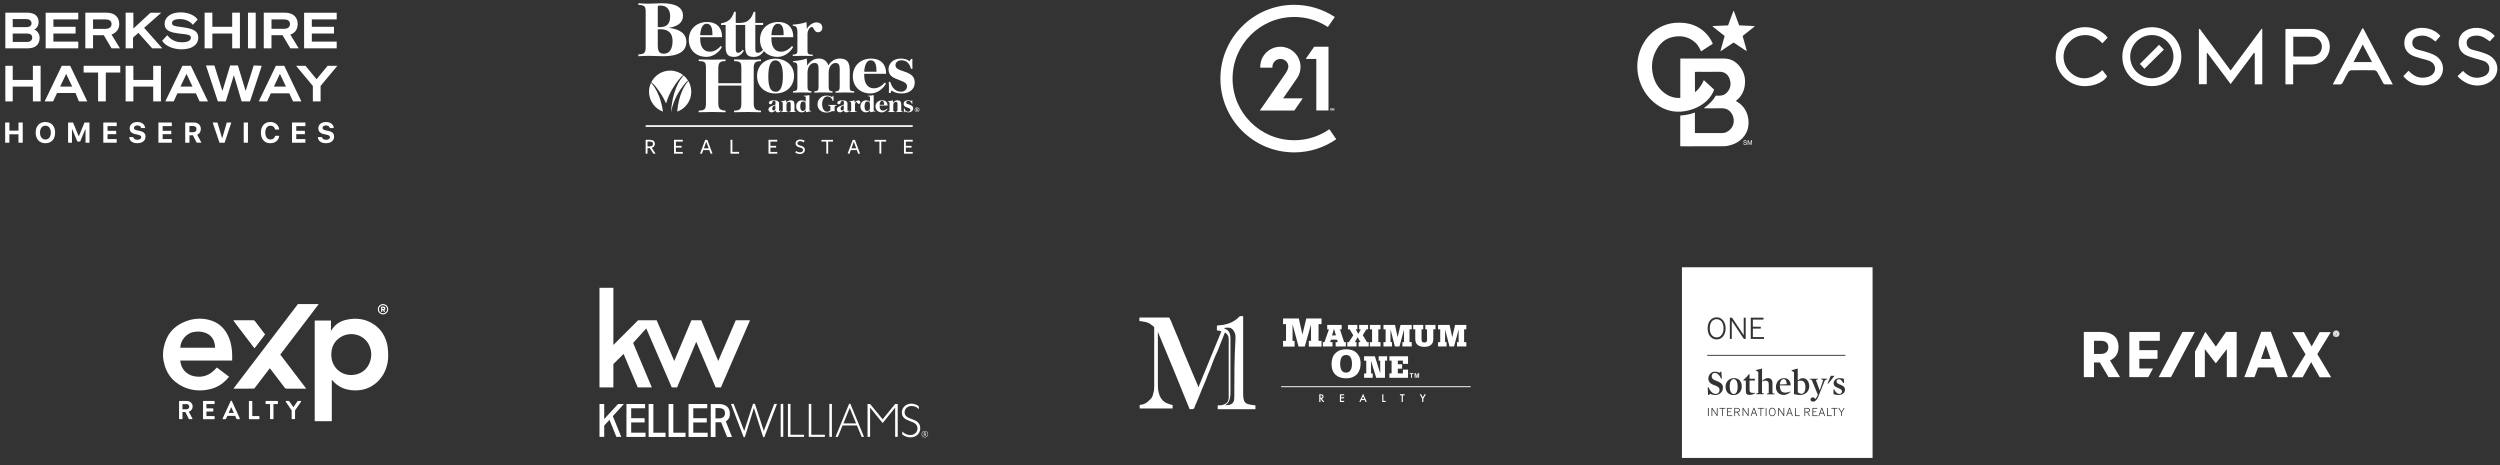 <?xml version="1.0" encoding="UTF-8"?> <svg xmlns="http://www.w3.org/2000/svg" version="1.1" viewBox="0 0 1500 279.19"><rect x="0" y="0" width="1500" height="279.19" fill="#333333" stroke="none"/><defs><style> .cls-1 { fill-rule: evenodd; } .cls-1, .cls-2 { fill: #fff; } </style></defs><g><g id="Layer_1"><g><g id="Layer_1-2" data-name="Layer_1"><path class="cls-2" d="M1357.37,50.6h-4.51v-18.74c-.15-.06-.31-.13-.46-.19-2.31,3.1-4.63,6.2-6.94,9.29-2.3,3.09-4.61,6.17-7.08,9.48-4.74-6.35-9.35-12.51-13.95-18.66-.12.03-.24.07-.36.1v18.64h-4.73V17.53c.16-.09.32-.18.48-.27,6.11,8.26,12.23,16.51,18.55,25.04,6.26-8.44,12.4-16.73,18.55-25.02.15.07.29.15.44.22v33.11h0Z"></path><path class="cls-2" d="M1308.82,34.03c-.02,9.87-7.87,17.66-17.78,17.64-9.86-.02-17.69-7.92-17.64-17.79.05-9.85,7.93-17.59,17.86-17.56,9.76.03,17.56,7.91,17.55,17.71h0ZM1304.08,33.95c-.02-7.1-5.87-12.93-12.98-12.92-7.1.01-12.96,5.85-12.98,12.94-.02,7.16,5.89,13.03,13.08,13,7.1-.03,12.89-5.9,12.87-13.02h0Z"></path><path class="cls-2" d="M1375.88,50.6h-4.61V17.45c.48-.03.96-.1,1.45-.1,4.76,0,9.52-.03,14.27,0,6.2.04,10.85,4.61,10.88,10.62.02,6.01-4.6,10.61-10.8,10.7-3.08.04-6.16.01-9.23.01h-1.95v11.92h0ZM1375.96,33.76c.34.07.5.14.66.14,3.52.01,7.05.05,10.57,0,3.34-.05,5.9-2.59,5.95-5.81.05-3.25-2.53-5.93-5.94-6.02-2.74-.07-5.48-.02-8.22-.02h-3.02v11.7h0Z"></path><path class="cls-2" d="M1417.95,17.07c5.85,11.07,11.7,22.15,17.72,33.56-1.86,0-3.44.06-5-.05-.34-.02-.72-.62-.94-1.03-1.15-2.11-2.21-4.28-3.43-6.36-.29-.5-1.08-1-1.65-1.01-4.65-.08-9.3-.09-13.95,0-.6.01-1.42.58-1.74,1.12-1.17,1.97-2.25,4.01-3.23,6.08-.49,1.03-1.12,1.38-2.21,1.29-1.17-.09-2.34-.02-3.88-.02,6-11.37,11.88-22.51,17.76-33.64.18.02.37.03.55.05h0ZM1423.2,37.22c-1.86-3.53-3.61-6.83-5.54-10.49-1.95,3.7-3.69,7.01-5.53,10.49h11.07Z"></path><path class="cls-2" d="M1264.57,22.58c-1.07,1.17-2.05,2.24-3.14,3.43-3.27-3.62-7.2-5.47-12.01-4.85-3.36.43-6.14,2.02-8.31,4.64-4.36,5.27-3.87,12.92,1.14,17.65,5.39,5.1,12.49,4.65,19.2-1.36.89,1.18,1.79,2.37,2.8,3.7-2.35,4.2-10.43,6.99-17.16,5.48-7.36-1.65-13.08-8.23-13.62-15.66-.6-8.13,3.92-15.36,11.36-18.18,7.03-2.67,15.47-.45,19.75,5.15Z"></path><path class="cls-2" d="M1496.88,21.57c-1.05,1.14-2.03,2.21-3,3.26-1.18-.8-2.2-1.59-3.31-2.22-2.3-1.3-4.76-1.59-7.3-.87-1.99.56-3.11,1.82-3.26,3.6-.15,1.85.76,3.49,2.66,4.23,1.5.59,3.14.79,4.68,1.3,2.11.7,4.34,1.26,6.24,2.36,6.39,3.69,6.4,12.07.14,16-6,3.77-14,2.32-19.22-3.57,1.07-1,2.14-2.01,3.3-3.11.39.37.81.79,1.26,1.19,3.21,2.84,6.86,3.68,10.91,2.19,2.09-.77,3.53-2.23,3.61-4.59.08-2.28-1.17-3.89-3.18-4.69-1.96-.78-4.07-1.18-6.09-1.81-1.54-.48-3.12-.94-4.55-1.65-3.15-1.57-4.71-4.2-4.55-7.76.16-3.52,1.89-6.02,5.06-7.51,5.42-2.54,12.39-1.01,16.6,3.65h0Z"></path><path class="cls-2" d="M1464.22,21.58c-1.02,1.16-1.94,2.2-2.94,3.33-.61-.47-1.07-.84-1.55-1.2-2.69-2.04-5.66-2.89-9-2-2.05.55-3.22,1.88-3.34,3.72-.12,1.79.88,3.47,2.77,4.18,1.46.55,3.05.73,4.52,1.23,2.22.75,4.57,1.32,6.53,2.51,6.11,3.68,6.09,11.83.11,15.74-6.02,3.93-14.91,2.35-19.32-3.42,1-1.04,1.99-2.07,3.1-3.22.42.4.8.77,1.2,1.13,3.05,2.79,6.56,3.75,10.56,2.53,2.54-.78,4.09-2.56,4.14-4.72.06-2.53-1.39-4.11-3.59-4.94-1.82-.69-3.77-1.04-5.63-1.61-1.49-.45-3.03-.87-4.42-1.55-3.21-1.57-4.91-4.17-4.76-7.81.15-3.66,1.99-6.22,5.31-7.69,5.45-2.41,12.74-.68,16.29,3.79h0Z"></path><path class="cls-2" d="M1286.67,41.26c-.88-.93-1.88-1.98-2.74-2.89,3.83-3.82,7.69-7.68,11.5-11.49.85.84,1.9,1.89,2.9,2.88-3.78,3.72-7.66,7.55-11.66,11.49h0Z"></path></g><g id="Layer_1-3" data-name="Layer_1"><path class="cls-2" d="M1035.08,87.69c-.86.07-1.72.07-2.61.07h-14.66c-.81,0-9.61.11-9.62,0-.01-.17-.04-.33-.04-.5v-17.08c0-.27.04-.52.07-.89,2.96-.15,5.82-.69,8.72-1.77v12.25c.31.03.5.06.7.06,5.22,0,10.44.01,15.67,0,1.02,0,2-.25,2.91-.75,3.12-1.69,4.62-4.89,3.85-8.34-.65-2.92-2.87-5.92-7.09-5.79-3.17.1-6.33.02-9.5.02h-.98c-.03-.06-.06-.13-.1-.19,2.85-1.98,5.32-4.32,7.02-7.38h2.3c1.81-.02,3.38-.67,4.57-2.02,2.16-2.43,2.52-5.2,1.42-8.2-1.01-2.77-3.27-4.15-5.96-4.11-4.55.07-9.1.02-13.64.02-.36,0-.72.03-1.11.06-.02.28-.05.48-.05.68.01,3.74.02,7.48.03,11.22,0,.03.02.06.05.07s.06.02.17.06c2.25-1.89,3.9-4.26,5.1-7.11,2.13,1.96,4.15,3.82,6.18,5.69-.91,2.53-2.31,4.64-4.18,6.45-3.23,3.13-7.11,5.06-11.45,6.1-6,1.43-11.74.76-17.05-2.43-10.19-6.14-15.3-18.43-12.8-29.98.62-2.85,1.68-5.59,3.16-8.09,3.18-5.37,7.71-9.12,13.66-11.08,3.21-1.05,6.51-1.28,9.88-1.03,4.83.36,9.11,2,12.75,5.22,2.28,2.02,4.01,4.42,5.23,7.32-2.35,1.52-4.67,3.03-7.05,4.57-.28-.58-.5-1.03-.72-1.48-.72-1.42-1.57-2.75-2.76-3.83-3.99-3.61-8.69-4.41-13.76-3.25-4.05.93-7.05,3.45-9.16,6.97-3.08,5.14-3.78,10.69-2.26,16.45,1.21,4.59,3.78,8.3,7.82,10.91,2.3,1.49,4.83,2.18,7.55,2.2.25,0,.51-.06.84-.1v-19.57c0-1.3.02-2.6.02-3.99h1.23c8.29,0,16.57.02,24.86-.01,3.45-.01,6.33,1.26,8.65,3.73,3.21,3.41,4.52,7.5,3.96,12.16-.44,3.71-2.05,6.8-4.95,9.19-.13.11-.29.18-.42.25.14.17.16.24.22.28.17.11.34.21.51.32,1.96,1.14,3.53,2.68,4.73,4.61,1.6,2.57,2.21,5.39,2.14,8.39-.06,2.56-.77,4.91-2.2,7.03-1.61,2.4-3.91,4.22-6.59,5.32-1.23.5-2.52.86-3.82,1.11-.49.09-.96.15-1.43.19h0ZM1042.79,27.26c.87.58,1.73,1.17,2.61,1.73.85.55,1.64,1.19,2.71,1.68-.87-3.13-1.7-6.1-2.53-9.08.68-.54,1.28-1.02,1.88-1.5.61-.48,1.22-.96,1.82-1.44.61-.48,1.23-.94,1.82-1.45.57-.49,1.29-.81,1.73-1.57-3.17-.14-6.25-.28-9.33-.41-1.11-2.97-2.17-5.83-3.22-8.68-.07,0-.14,0-.21-.01-1.07,2.88-2.15,5.76-3.23,8.7-3.13.14-6.2.27-9.27.4-.03.06-.05.12-.08.19,2.41,1.91,4.82,3.82,7.29,5.77-.84,3.03-1.68,6.02-2.51,9,.06.03.11.06.16.08,2.57-1.72,5.14-3.43,7.76-5.17.89.6,1.76,1.17,2.62,1.75h0ZM1046.14,86.51c.1.15.23.25.39.32.16.07.37.11.62.11.19,0,.37-.03.52-.11.15-.07.28-.17.36-.3.08-.13.12-.27.12-.41s-.04-.28-.11-.38c-.07-.11-.19-.2-.35-.28-.11-.05-.31-.11-.6-.17s-.47-.13-.54-.19c-.07-.06-.11-.15-.11-.24,0-.11.05-.21.15-.29s.26-.12.47-.12.37.05.47.13c.11.08.17.21.19.39l.34-.03c0-.16-.05-.3-.14-.43s-.2-.22-.36-.29-.33-.1-.54-.1c-.18,0-.35.03-.5.09s-.27.15-.34.27c-.08.12-.12.25-.12.38,0,.12.03.24.1.34.06.1.16.19.29.25.1.05.28.11.52.17s.41.1.49.13c.11.05.2.1.24.16.05.06.07.14.07.23s-.03.16-.08.23c-.05.07-.13.12-.24.17-.11.04-.23.06-.36.06-.15,0-.29-.03-.42-.08s-.21-.12-.27-.21c-.06-.08-.1-.2-.11-.33l-.34.03c0,.18.06.34.15.49h0ZM1048.98,86.89v-2.31l.78,2.31h.32l.79-2.27v2.27h.34v-2.72h-.49l-.65,1.89c-.07.19-.11.34-.15.43-.03-.09-.07-.22-.13-.4l-.64-1.92h-.54v2.72h.36Z"></path></g><g id="Layer_1-4" data-name="Layer_1"><g><path class="cls-2" d="M769.88,58.99l8.19-11.83.19-.27c1.3-1.93,2.06-4.25,2.06-6.75,0-.99-.12-1.94-.34-2.86-1.28-5.3-6.06-9.23-11.75-9.23-6.68,0-12.09,5.41-12.09,12.09,0,.15,0,.3.01.45h7.31c-.02-.15-.02-.3-.02-.45,0-2.64,2.14-4.78,4.78-4.78s4.91,2,4.78,4.78c-.06,1.23-1.13,3.12-1.54,3.72-.41.6-15.54,22.44-15.54,22.44h20.69l5.05-7.3s-11.8,0-11.8,0Z"></path><polygon class="cls-2" points="788.57 28.05 788.49 28.05 783.43 35.35 789.79 35.35 789.79 66.29 797.09 66.29 797.09 28.05 788.57 28.05"></polygon><path class="cls-2" d="M790.9,81.23c-4.55,1.92-9.39,2.9-14.39,2.9s-9.83-.98-14.39-2.9c-4.4-1.86-8.36-4.53-11.75-7.93-3.4-3.4-6.06-7.35-7.93-11.75-1.92-4.55-2.9-9.39-2.9-14.39s.98-9.83,2.9-14.39c1.86-4.4,4.53-8.36,7.93-11.75,3.4-3.4,7.35-6.06,11.75-7.93,4.55-1.92,9.39-2.9,14.39-2.9s9.83.98,14.39,2.9c2.04.86,3.98,1.9,5.82,3.1l4.16-6c-6.98-4.6-15.35-7.29-24.34-7.3h-.04c-24.45,0-44.26,19.82-44.26,44.27s19.8,44.25,44.24,44.27h.12c9.35-.02,18.02-2.94,25.16-7.91h0l-4.16-6c-2.09,1.46-4.33,2.7-6.7,3.7"></path><path class="cls-2" d="M798.29,65.86s0,.04.01.07c0,.03.02.05.04.07.02.02.05.04.09.06.04.02.09.03.15.03.03,0,.07,0,.1,0s.06-.02.09-.03c.03-.01.05-.03.07-.05s.03-.05.03-.09c0-.03,0-.05-.02-.07-.01-.02-.03-.03-.05-.05-.02-.01-.05-.02-.08-.03s-.06-.02-.1-.03l-.14-.04c-.06-.01-.11-.03-.16-.04-.05-.02-.1-.04-.13-.07-.04-.03-.07-.07-.1-.11-.03-.05-.04-.1-.04-.18,0-.03,0-.05.01-.08,0-.03.02-.06.03-.09s.03-.06.06-.09.06-.06.09-.08c.04-.02.09-.04.14-.05.05-.02.12-.02.19-.02.1,0,.18.02.25.05s.12.07.16.11c.04.04.07.09.08.14.02.05.03.1.03.14h-.27s0-.04-.01-.06c0-.02-.02-.05-.04-.07-.02-.02-.05-.04-.08-.06s-.08-.03-.14-.03c-.03,0-.05,0-.08.01-.03,0-.05.02-.08.03-.02.01-.04.03-.06.05s-.02.05-.02.08c0,.03,0,.05.02.07.01.02.02.03.04.04.02.01.03.02.05.02s.03.01.05.02l.32.08s.09.03.13.04.08.04.11.07c.03.03.06.06.08.1.02.04.03.09.03.15,0,.07-.01.12-.03.17-.02.05-.05.09-.08.12-.03.03-.07.06-.11.08-.04.02-.08.04-.12.05-.04.01-.08.02-.11.02h-.08c-.12,0-.22-.02-.29-.05-.08-.03-.13-.07-.17-.11-.04-.05-.07-.09-.08-.15-.02-.05-.02-.1-.02-.14h.26Z"></path><polygon class="cls-2" points="800.57 66.27 800.32 66.27 800.32 65.17 800.31 65.17 800.07 66.27 799.8 66.27 799.56 65.17 799.56 65.17 799.56 66.27 799.3 66.27 799.3 64.96 799.7 64.96 799.94 65.99 799.94 65.99 800.17 64.96 800.57 64.96 800.57 66.27"></polygon></g></g><g id="Layer_1-5" data-name="Layer_1"><path class="cls-2" d="M390.61,49.65c-.77,1.63-1.2,3.46-1.2,5.39,0,5.49,3.5,10.17,8.39,11.93-1.42-9.73-4.99-14.94-7.19-17.33M406.32,66.98c4.92-1.75,8.44-6.42,8.44-11.94,0-2.36-.65-4.55-1.76-6.45-2.22,2.48-5.76,8-6.68,18.39M410.06,51.24c1-1.34,1.95-2.29,2.74-2.97-.72-1.13-1.59-2.14-2.62-2.99-2.56,2.82-6.85,9.41-7.58,22.23,1.55-8.42,5.38-13.48,7.47-16.27M394.05,52.79c1.48,1.96,3.71,4.95,5.59,9.25,2.02-6.8,5.29-11.14,7.22-13.73,1.11-1.48,2.15-2.53,3.02-3.28-2.15-1.67-4.85-2.67-7.79-2.67-4.94,0-9.21,2.83-11.3,6.95.91.74,2.06,1.86,3.27,3.48M542.39,92.2h5.24v-1.05h-4.12v-2.59h3.44v-1.04h-3.44v-2.57h4.12v-1.05h-5.24s0,8.3,0,8.3ZM528.77,84.96h2.91v-1.06h-6.94v1.06h2.91v7.25h1.11v-7.25h0ZM513.73,89.01h-2.85l1.43-3.94s1.43,3.94,1.43,3.94ZM516.04,92.2l-3.09-8.3h-1.29l-3.11,8.3h1.16l.78-2.17h3.6l.78,2.17h1.16ZM496.89,84.96h2.91v-1.06h-6.92v1.06h2.91v7.25h1.11v-7.25h0ZM481.83,90c0,.82-.76,1.4-1.81,1.4-.97,0-1.73-.34-2.43-.81l-.37,1.02c.79.5,1.8.78,2.78.78,1.74,0,2.92-1.05,2.92-2.49,0-1.56-1.24-2.15-2.45-2.47-1.31-.34-2.02-.64-2.02-1.49,0-.69.5-1.23,1.69-1.23.74,0,1.57.27,2.2.7l.41-.99c-.8-.49-1.67-.72-2.62-.72-1.65,0-2.77.94-2.77,2.34,0,1.6,1.3,2.11,2.48,2.43,1.36.35,2,.68,2,1.52M461.11,92.2h5.26v-1.05h-4.13v-2.59h3.44v-1.04h-3.44v-2.57h4.13v-1.05h-5.26s0,8.3,0,8.3ZM438.3,92.2h5.14v-1.07h-4.01v-7.23h-1.13v8.3ZM425.19,89.01h-2.85l1.43-3.94,1.42,3.94ZM427.5,92.2l-3.07-8.3h-1.3l-3.12,8.3h1.16l.78-2.17h3.6l.79,2.17s1.15,0,1.15,0ZM404.41,92.2h5.26v-1.05h-4.13v-2.59h3.43v-1.04h-3.43v-2.57h4.13v-1.05h-5.26s0,8.3,0,8.3ZM388.51,87.85v-2.94h1.22c1.26,0,2.06.42,2.06,1.39,0,1.03-.76,1.55-2.1,1.55h-1.18ZM388.51,92.2v-3.32h1.37l2.12,3.32h1.36l-2.32-3.52c.94-.21,1.88-.96,1.88-2.43s-1.06-2.36-2.93-2.36h-2.6v8.3h1.13,0ZM387.38,75.1v1.05h160.25v-1.05h-160.25ZM387.38,75.1v1.05h160.2v-1.05h-160.2ZM443.87,13.75h-2.42v-6.7h-.96c-1.51,4.5-3.5,6.18-7.89,6.96v.94h2.78v13.03c0,4.27,1.16,6.16,5.13,6.16,2.66,0,4.58-1.58,5.79-3.73l-.66-.56c-.72.97-1.68,1.82-2.61,1.82-1.25,0-1.56-.77-1.56-2.29v-14.42h5.65v13.03c0,4.27,1.16,6.16,5.13,6.16,2.81,0,4.72-1.36,6.25-3.73l-.67-.56c-.84,1.08-2.14,1.82-3.08,1.82-1.25,0-1.56-.77-1.56-2.29v-14.42h4.69v-1.2h-4.69v-6.7h-.96c-.73,2.18-1.54,3.66-2.74,4.77-1.24,1.16-2.78,1.92-5.59,1.92M550.23,64.68c-.65,0-1.18.54-1.18,1.19s.52,1.17,1.18,1.17,1.15-.53,1.15-1.17-.48-1.19-1.15-1.19M550.23,67.27c-.79,0-1.42-.62-1.42-1.4s.63-1.42,1.42-1.42,1.43.65,1.43,1.42-.64,1.4-1.43,1.4M550.11,66.36l.15.1v.11h-.65v-.11l.17-.1v-1.02l-.16-.08v-.13h.69c.25,0,.53.05.53.37,0,.19-.19.35-.36.36h0l.27.27c.12.19.19.3.27.3v.11h-.32l-.24-.29c-.09-.19-.11-.32-.23-.32h-.1v.4h0ZM550.11,65.32v.47l.09.03c.18,0,.29-.09.29-.3,0-.17-.08-.24-.26-.24h-.05l-.07.05M542.32,66.16c0,.3.02.69-.01,1.15h.36l.21-.53c.68.39,1.15.62,2.26.62,1.66,0,2.77-1.03,2.77-2.36,0-1.16-.71-1.76-2.38-2.3-1.15-.36-1.82-.54-1.83-1.23,0-.57.54-1,1.21-1,.99,0,1.79.46,2.17,1.77h.33c-.04-.39-.04-.73-.04-1.04,0-.33-.01-.65,0-1.01h-.32l-.26.46c-.79-.42-1.16-.54-2.06-.54-1.5,0-2.56.83-2.54,2.17.03,1.33.9,1.84,2.61,2.36.9.28,1.43.6,1.45,1.21.02.62-.54,1.13-1.29,1.13-1.3,0-2.01-.94-2.37-2.04h-.32c.05.46.05.85.06,1.15M532.25,65.16c-.29.35-1.14,1.18-2.35,1.18-.64,0-1.18-.13-1.59-.7-.4-.52-.54-1.16-.54-2.3h4.76v-.09c0-1.9-1.2-3.06-3.22-3.06-2.41,0-4.02,1.54-4.02,3.69s1.59,3.55,3.88,3.55c1.68,0,3.03-1.36,3.33-2.07l-.24-.19h0ZM530.43,62.9h-2.66c.05-1.13.48-2.37,1.43-2.37s1.24.9,1.24,2.04v.33h0ZM509.68,66.96v.27c.97-.03,1.65-.03,2.15-.03.77,0,1.55.01,2.3.03v-.27c-.85,0-1.14-.13-1.14-.76v-3.53c0-.76.52-1.48.94-1.48.39,0,.54,1.12,1.28,1.12.62,0,1.01-.38,1.01-.94,0-.71-.49-1.11-1.33-1.11-.72,0-1.73.66-2.04,1.38l-.14-1.46c-.87.34-1.97.46-3.02.54v.24c.85.01,1.01.4,1.01,1.42v3.77c0,.59-.22.73-1.03.81M503.97,67.41c.82,0,1.64-.46,2.31-1.14.22.7.67,1.14,1.49,1.14.67,0,1.46-.35,1.87-.91l-.21-.27c-.2.19-.39.38-.66.38-.21,0-.29-.12-.29-.44v-3.96c0-1.35-1.03-2.02-3.09-2.02-1.93,0-3.02.62-3.02,1.49,0,.52.39.87.91.87.76,0,.97-.56,1.15-1.13.13-.41.3-.93,1-.93.6,0,.91.32.91.96v.97c0,.31-.13.44-.41.53l-1.14.4c-1.85.67-2.7,1.28-2.7,2.29s.72,1.75,1.88,1.75M506.28,63.24v2c0,.63-.47,1.05-1.05,1.05-.39,0-.88-.35-.88-1.07,0-1.03.64-1.59,1.93-1.98M432.44,27.59c-.97,1.18-3.28,3.42-6.48,3.42-2.35,0-3.91-1.12-4.84-2.82-.84-1.52-1.03-3.53-1.03-5.87h13.15v-.25c0-5.49-3.3-8.87-8.88-8.87-6.65,0-11.08,4.45-11.08,10.65s4.38,10.28,10.67,10.28c3.88,0,7.57-2.77,9.22-5.94l-.73-.6h-.01ZM427.44,21.1h-7.33c.14-3.28,1.22-6.88,3.84-6.88s3.49,2.62,3.49,5.9c0,0,0,.99,0,.99ZM475.16,27.59c-.97,1.18-3.28,3.42-6.48,3.42-2.36,0-3.91-1.12-4.83-2.82-.84-1.52-1.03-3.53-1.03-5.87h13.15v-.25c0-5.49-3.3-8.87-8.88-8.87-6.66,0-11.08,4.45-11.08,10.65s4.38,10.28,10.67,10.28c3.88,0,7.56-2.77,9.2-5.94l-.73-.6h0ZM470.16,21.1h-7.32c.14-3.28,1.22-6.88,3.84-6.88s3.48,2.62,3.48,5.9c0,0,0,.99,0,.99ZM530.86,49.54c-.97,1.18-3.28,3.43-6.49,3.43-2.35,0-3.9-1.12-4.83-2.83-.84-1.54-1.03-3.53-1.03-5.86h13.16v-.26c0-5.49-3.32-8.87-8.9-8.87-6.65,0-11.07,4.45-11.07,10.64s4.38,10.28,10.67,10.28c3.88,0,7.56-2.77,9.2-5.93l-.72-.61h0ZM525.87,43.05h-7.33c.13-3.27,1.21-6.88,3.84-6.88s3.48,2.62,3.48,5.91v.97ZM498.26,64.32v1.21c0,.93-.79,1.49-2,1.49-1.81,0-2.99-1.95-2.99-4.56s1.22-4.62,3.17-4.62c1.56,0,2.75.96,3.17,2.72h.54l-.1-3.04h-.41s-.02.16-.16.44c-.11.18-.22.34-.22.34-.95-.71-2-.95-3.44-.95-1.82,0-3.3.74-4.34,2.17-.64.88-.96,1.9-.96,3.11,0,2.89,2.19,4.9,5.35,4.9,1.52,0,2.34-.47,3.15-.73.47-.15,1.16-.23,1.74-.08v-2.46c0-.69.28-.91,1.19-.91v-.39h-4.99v.39h.17c.77,0,1.13.3,1.13.97M522.22,67.39c1.03-.3,2.06-.5,3.09-.6v-.24c-.76-.02-1.09-.17-1.09-.66v-8.85c-.63.17-1.79.36-3.47.41v.27c1,.04,1.24.15,1.24.83v2.54c-.54-.58-1.33-.91-2.29-.91-1.93,0-3.44,1.5-3.44,3.63s1.29,3.59,3.34,3.59c1.08,0,1.86-.4,2.42-1.26l.19,1.26ZM520.42,60.88c.97,0,1.54.57,1.54,1.58v2.26c0,1.22-.63,1.86-1.69,1.86s-1.54-1.14-1.54-2.78c0-1.73.62-2.92,1.69-2.92M483.64,67.39c1.03-.3,2.05-.5,3.09-.6v-.24c-.76-.02-1.08-.17-1.08-.66v-8.85c-.63.17-1.78.36-3.47.41v.27c1.01.04,1.26.15,1.26.83v2.54c-.56-.58-1.35-.91-2.3-.91-1.93,0-3.43,1.5-3.43,3.63s1.3,3.59,3.34,3.59c1.08,0,1.87-.4,2.43-1.26l.19,1.26h0ZM481.83,60.88c.97,0,1.55.57,1.55,1.58v2.26c0,1.22-.62,1.86-1.69,1.86-1.02,0-1.54-1.14-1.54-2.78,0-1.73.62-2.92,1.68-2.92M532.71,66.98v.26c.7-.04,1.34-.05,1.95-.05.56,0,1.3.01,2.26.05v-.26c-.78-.02-.96-.26-.96-.97v-2.95c0-1.22.65-1.97,1.57-1.97.65,0,.97.45.97,1.33v3.66c0,.7-.16.9-.93.9v.26c.78-.04,1.46-.05,2.02-.05.66,0,1.36.01,2.1.05v-.26c-.88-.06-.95-.2-.95-.9v-3.43c0-1.65-.78-2.47-2.25-2.47-1.05,0-2.04.48-2.68,1.42l-.1-1.42c-.94.3-2.09.48-3.02.54v.27c.81,0,1.01.21,1.01,1.03v4.05c0,.68-.09.82-1.01.9M468.62,66.98v.26c.7-.04,1.35-.05,1.96-.05.55,0,1.3.01,2.25.05v-.26c-.78-.02-.95-.26-.95-.97v-2.95c0-1.22.65-1.97,1.57-1.97.64,0,.97.45.97,1.33v3.66c0,.7-.16.9-.92.9v.26c.77-.04,1.46-.05,2.02-.05.66,0,1.36.01,2.11.05v-.26c-.89-.06-.95-.2-.95-.9v-3.43c0-1.65-.78-2.47-2.25-2.47-1.06,0-2.05.48-2.67,1.42l-.1-1.42c-.95.3-2.11.48-3.03.54v.27c.81,0,1.01.21,1.01,1.03v4.05c0,.68-.09.82-1.01.9M462.94,67.41c.81,0,1.63-.46,2.3-1.14.22.7.68,1.14,1.49,1.14.68,0,1.47-.35,1.88-.91l-.2-.27c-.22.19-.4.38-.67.38-.21,0-.29-.12-.29-.44v-3.96c0-1.35-1.04-2.02-3.08-2.02s-3.03.62-3.03,1.49c0,.52.39.87.91.87.76,0,.97-.56,1.14-1.13.14-.41.31-.93,1-.93.59,0,.91.32.91.96v.97c0,.31-.12.44-.4.53l-1.15.4c-1.85.67-2.69,1.28-2.69,2.29s.71,1.75,1.88,1.75M465.23,63.24v2c0,.63-.47,1.05-1.05,1.05-.39,0-.88-.35-.88-1.07,0-1.03.63-1.59,1.93-1.98M533.38,52.48c.01.86.02,1.99-.06,3.32h.98l.6-1.51c1.97,1.2,3.17,1.79,6.27,1.79,4.59,0,7.71-2.69,7.68-6.55-.04-3.39-1.79-5.17-6.63-6.73-3.16-1.02-4.9-1.71-4.92-3.7-.02-1.65,1.47-2.93,3.48-2.93,2.71,0,4.8,1.36,5.82,5.14h.88c-.05-1.13-.05-2.12-.06-3.02-.02-.95-.02-1.88.02-2.91h-.89l-.73,1.33c-1.55-.97-2.88-1.57-5.36-1.57-4.11,0-7.37,2.6-7.35,6.47.04,3.86,2.58,5.04,7.23,6.74,2.42.89,3.86,1.67,3.88,3.46.01,1.81-1.5,3.21-3.55,3.21-3.59,0-5.56-2.66-6.51-5.91h-.89c.1,1.35.11,2.47.11,3.36M475.8,54.75v.84c1.56-.09,3.4-.13,5.49-.13,1.92,0,3.75.04,5.58.13v-.84c-2.1-.13-2.37-.89-2.37-3.09v-8.01c0-3.55,1.91-5.87,4.13-5.87,1.83,0,2.5,1.02,2.5,3.27v10.93c0,2.2-.45,2.74-2.5,2.78v.84c.53-.04,2.44-.13,5.63-.13,1.69,0,3.43.04,5.26.13v-.84c-2.05-.03-2.32-.75-2.32-3.09v-8.01c0-3.6,1.87-5.87,4.18-5.87,1.74,0,2.45,1.15,2.45,3.49v10.53c0,2.34-.49,2.96-2.55,3.01v.79c1.74-.09,3.79-.13,6.03-.13,1.74,0,3.43.04,5.18.13v-.84c-2.51-.08-2.65-.58-2.65-2.96v-9.63c0-4.68-1.52-7.05-5.94-7.05-2.86,0-5.2,1.49-6.87,4.06-.89-2.51-2.78-4.06-5.72-4.06s-5.38,1.6-6.97,4.24l-.28-4.24c-2.71.91-5.04,1.28-8.22,1.53v.7c2.29.04,2.59.81,2.59,3.06v11.58c0,2.06-.3,2.51-2.63,2.78M465.25,35.2c-6.79,0-11.02,4.46-11.02,10.5s4.56,10.38,10.94,10.38c6.74,0,11.25-4.32,11.25-10.72,0-5.89-4.79-10.16-11.18-10.16M465.4,55.07c-3.43,0-4.41-3.52-4.41-9.27s1.13-9.59,4.29-9.59c3,0,4.46,3.57,4.46,9.09,0,6.06-1.13,9.77-4.33,9.77M419.22,66.37v.97c3.17-.1,5.84-.15,8.02-.15,1.69,0,4.4.05,8.08.15v-.97c-3.41-.15-4.34-1.22-4.34-4.61v-10.38h13.83v10.38c0,3.62-.52,4.51-4.35,4.61v.97c3.28-.1,5.93-.15,8.03-.15,1.87,0,4.58.05,8.08.15v-.97c-3.46-.05-4.34-1.22-4.34-4.61v-20.9c0-3.05.84-4.19,4.16-4.19h.19v-1.01c-1.68.15-3.69.15-5.98.15-2.61,0-5.97,0-10.14-.15v1.01c4.01.06,4.35,1,4.35,4.19v9.05h-13.83v-9.05c0-3.01.98-4.19,3.83-4.19h.51v-1.01c-3.17.09-5.88.15-8.08.15s-4.89-.05-8.02-.15v1.01h.29c3.68,0,4.06,1.04,4.06,4.19v20.9c0,3.62-.51,4.51-4.34,4.61M475.62,32.8v.79c2.63-.09,4.56-.09,5.9-.09,2.14,0,4.07.05,6.11.09v-.79c-2.32,0-3.13-.36-3.13-2.19v-10.19c0-2.2,1.43-4.27,2.6-4.27,1.07,0,1.47,3.21,3.53,3.21,1.7,0,2.76-1.07,2.76-2.73,0-2.02-1.34-3.19-3.66-3.19-1.97,0-4.74,1.94-5.6,3.99l-.25-4.16c-2.39.85-5.06,1.27-8.22,1.51v.7c2.33.05,2.78,1.18,2.78,4.09v10.91c0,1.71-.63,2.11-2.82,2.33M383.03,33.74c2.29-.14,4.39-.24,6.31-.24,3.17,0,6.07.24,8.64.24,9.15,0,13.82-3.01,13.82-8.55,0-4.96-3.74-7.65-10.57-8.5,5.65-.8,8.56-3.33,8.56-7.19,0-5.07-4.25-7.56-12.9-7.56-2.47,0-5.19.28-8.07.28-1.46,0-3.37-.09-5.8-.28v1.01c3.64.05,4.39.89,4.39,4.04v21.32c0,3.29-.84,4.27-4.39,4.33v1.1h0ZM395.73,16.29c-.32,0-.7-.04-1.07-.04V4.21c0-.71.14-.88,1.69-.88,3.87,0,5.74,2.65,5.74,6.31,0,4.41-1.73,6.66-6.35,6.66M394.66,26.85v-9.25c.56-.05,1.07-.05,1.54-.05,5.04,0,7.34,2.48,7.34,7.07s-1.73,7.6-5.24,7.6c-2.8,0-3.64-1.51-3.64-5.37"></path></g><g id="Layer_1-6" data-name="Layer_1"><path id="corporate" class="cls-2" d="M153.43,28.99h-4.64V7.61h4.64v21.37h0ZM16.71,28.99H3.2V7.61h13.11c4.44,0,6.86,2.02,6.86,5.65,0,2.62-1.61,4.03-2.62,4.44,2.02.81,3.23,2.82,3.23,5.04,0,4.03-2.62,6.25-7.06,6.25h0ZM7.64,16.28h8.07c2.62,0,3.23-1.21,3.23-2.42-.2-1.61-1.41-2.42-3.23-2.42H7.64v4.84h0ZM16.31,25.16c1.81,0,3.02-1.01,3.02-2.62s-1.21-2.42-3.02-2.42H7.64v5.04h8.67ZM46.96,24.96h-14.92v-4.84h13.31v-4.03h-13.31v-4.44h14.92v-4.03h-19.56v21.37h19.56v-4.03h0ZM202.02,11.65v-4.03h-19.56v21.37h19.56v-4.03h-14.92v-4.84h13.31v-4.03h-13.31v-4.44h14.92ZM66.92,20.72l5.04,8.27h-5.04l-4.64-7.86h-6.45v7.86h-4.64V7.61h12.7c4.84,0,7.66,2.62,7.66,6.86,0,3.02-1.81,5.24-4.64,6.25ZM66.92,14.47c0-1.81-1.21-2.82-3.63-2.82h-7.46v5.65h7.46c2.22,0,3.63-1.01,3.63-2.82ZM162.9,28.99h-4.64V7.61h12.7c4.84,0,7.66,2.62,7.66,6.86,0,3.02-1.61,5.44-4.44,6.25l5.04,8.27h-5.04l-4.64-7.86h-6.65v7.86ZM162.9,17.29h7.46c2.22,0,3.63-1.01,3.63-2.82s-1.21-2.82-3.63-2.82h-7.46v5.65ZM109.06,25.36c-2.22,0-6.05-.6-8.67-4.23h0l-3.02,3.23v.2c1.81,3.02,6.65,5.04,11.49,5.04,6.25,0,10.08-2.62,10.08-7.06s-4.03-5.44-9.68-6.25c-5.04-.6-6.05-1.01-6.05-2.42,0-1.21,1.01-2.42,4.64-2.42,3.23,0,6.05,1.21,7.66,3.23l.2.2,2.82-3.02v-.2c-1.81-2.62-5.85-4.23-10.28-4.23-5.65,0-9.48,2.82-9.48,6.86,0,4.44,4.23,5.24,8.67,5.85h.2c5.65.6,6.86.81,6.86,2.62,0,1.61-2.02,2.62-5.44,2.62h0ZM24.37,51.98v-12.5h-4.64v8.47H7.64v-8.47H3.2v21.37h4.44v-8.87h12.1v8.87h4.64v-8.87h0ZM45.34,55.81h-11.09l-2.42,5.04h-5.04l10.28-21.37h5.04l10.28,21.37h-5.04l-2.02-5.04h0ZM43.33,51.98l-3.63-7.66-3.63,7.66s7.26,0,7.26,0ZM114.51,39.47l10.28,21.37h-5.04l-2.22-4.84h-11.09l-2.22,4.84h-5.04l10.28-21.37h5.04ZM115.52,51.98l-3.63-7.66-3.63,7.66h7.26ZM175.81,60.85l-2.22-4.84h-11.09l-2.22,4.84h-5.04l10.28-21.37h5.04l10.28,21.37h-5.04ZM171.58,51.98l-3.63-7.66-3.63,7.66h7.26ZM50.18,43.51h8.67v17.34h4.64v-17.34h8.67v-4.03h-21.98v4.03h0ZM79.62,28.99h.2v-6.45l3.23-2.82,8.27,9.28h6.05l-10.89-12.3,10.28-9.07h-6.45l-10.28,9.48V7.61h-4.64v21.37h4.23ZM96.56,51.98v-12.5h-4.64v8.47h-11.9v-8.47h-4.64v21.37h4.64v-8.87h11.9v8.87h4.64v-8.87h0ZM127.41,28.99v-8.87h11.9v8.87h4.64V7.61h-4.64v8.47h-11.9V7.61h-4.64v21.37h4.64ZM157.06,39.47l-7.06,21.37h-5.04l-4.64-15.73-4.84,15.73h-4.84v-.2l-7.06-21.37h5.04l4.84,15.33,4.64-15.33h4.64l4.64,15.33,4.84-15.33,4.84.2h0ZM133.46,55h0ZM196.78,39.47h-.2l-6.65,8.07-6.65-8.07h-5.65l10.08,12.1v9.28h4.64v-9.28l10.08-12.1s-5.65,0-5.65,0Z"></path><g><path class="cls-2" d="M11.08,85.63v-5.06h-5.46v5.06h-2.52v-12.12h2.54v4.88h5.46v-4.88h2.54v12.12h-2.56Z"></path><path class="cls-2" d="M27.24,73.21c.89,0,1.69.14,2.42.44.71.3,1.33.73,1.84,1.27s.89,1.21,1.17,2,.4,1.67.4,2.64-.14,1.88-.4,2.66-.65,1.45-1.15,2-1.11.97-1.84,1.27-1.53.44-2.42.44-1.71-.14-2.44-.44-1.33-.73-1.84-1.27-.89-1.21-1.17-2c-.26-.79-.4-1.67-.4-2.66s.14-1.86.4-2.64c.28-.79.67-1.45,1.17-2.02.5-.54,1.11-.97,1.84-1.27s1.53-.44,2.42-.44v.02ZM27.24,75.43c-.48,0-.93.1-1.33.28-.4.2-.75.46-1.03.83s-.5.79-.65,1.31c-.16.5-.22,1.09-.22,1.71s.08,1.21.22,1.71c.16.5.36.95.65,1.31.28.36.63.65,1.03.83.4.2.85.3,1.35.3s.93-.1,1.33-.3c.4-.2.75-.48,1.03-.83.28-.36.5-.81.65-1.31.16-.5.22-1.09.22-1.71s-.08-1.21-.22-1.71-.36-.95-.65-1.31c-.28-.36-.63-.63-1.03-.83s-.85-.28-1.33-.28h-.02Z"></path><path class="cls-2" d="M40.85,85.63v-12.12h2.98l3.35,8.15h.16l3.37-8.15h2.98v12.12h-2.36v-8.11h-.14l-3.09,7.4h-1.69l-3.09-7.4h-.14v8.11h-2.36.02Z"></path><path class="cls-2" d="M70.01,85.63h-8.03v-12.12h8.03v2.16h-5.48v2.82h5.18v2.02h-5.18v2.94h5.48v2.18Z"></path><path class="cls-2" d="M79.97,82.26c.02.24.1.46.24.67.14.2.3.36.52.5.22.14.48.24.79.32.3.08.63.12.99.12.32,0,.63-.04.91-.12s.5-.18.71-.32.36-.3.46-.48c.12-.18.16-.4.16-.63,0-.18-.04-.36-.12-.52-.08-.16-.2-.3-.36-.42-.16-.12-.38-.24-.65-.32-.26-.1-.58-.18-.95-.26l-1.57-.34c-2.2-.46-3.29-1.61-3.29-3.47,0-.56.1-1.09.32-1.55s.52-.87.93-1.19c.4-.34.89-.58,1.45-.77s1.21-.26,1.92-.26,1.27.08,1.84.26,1.05.42,1.45.75.73.71.97,1.15.36.95.38,1.47h-2.38c-.02-.24-.1-.46-.22-.65-.12-.2-.28-.36-.46-.5s-.42-.24-.69-.32-.54-.12-.85-.12-.6.04-.87.1c-.26.08-.48.16-.67.3s-.32.28-.42.48-.14.4-.14.63c0,.38.16.67.46.91.3.22.83.42,1.53.56l1.45.3c.6.12,1.13.28,1.57.48s.81.44,1.09.73.48.6.63.97.2.79.2,1.25c0,.6-.12,1.17-.34,1.65-.22.48-.54.91-.97,1.23s-.95.6-1.55.79-1.29.28-2.06.28c-.73,0-1.37-.08-1.96-.26-.58-.16-1.09-.42-1.51-.73s-.75-.71-.99-1.17c-.24-.44-.36-.97-.38-1.53h2.46l-.04.04Z"></path><path class="cls-2" d="M103.08,85.63h-8.03v-12.12h8.03v2.16h-5.48v2.82h5.18v2.02h-5.18v2.94h5.48v2.18Z"></path><path class="cls-2" d="M113.66,85.63h-2.54v-12.12h5.08c.67,0,1.27.08,1.79.26s.99.44,1.35.77c.36.34.65.75.85,1.23s.3,1.03.3,1.63c0,.38-.04.77-.14,1.11-.1.36-.24.69-.42.99s-.42.56-.69.79c-.28.22-.58.42-.93.54l2.56,4.78h-2.86l-2.26-4.4h-2.08v4.4l-.02.02ZM113.66,79.3h2.22c.65,0,1.15-.16,1.49-.48s.52-.79.52-1.37c0-.28-.04-.54-.14-.77s-.22-.42-.4-.58-.38-.28-.65-.36-.54-.12-.85-.12h-2.2v3.73-.04Z"></path><path class="cls-2" d="M131.69,85.63l-4.09-12.12h2.86l2.76,9.26h.16l2.7-9.26h2.72l-4.03,12.12h-3.09Z"></path><path class="cls-2" d="M146.23,85.63v-12.12h2.54v12.12h-2.54Z"></path><path class="cls-2" d="M162.24,85.95c-.89,0-1.67-.14-2.38-.44s-1.29-.71-1.79-1.27c-.48-.54-.87-1.21-1.13-2.02-.26-.79-.4-1.67-.4-2.66s.14-1.88.4-2.66.65-1.45,1.13-2,1.09-.97,1.79-1.27,1.49-.44,2.38-.44c.73,0,1.39.12,2.02.34.63.22,1.17.54,1.63.95s.85.89,1.13,1.43.44,1.17.5,1.81h-2.46c-.06-.34-.18-.67-.34-.95s-.36-.52-.6-.73c-.24-.2-.52-.36-.83-.46-.32-.1-.65-.16-1.01-.16-.48,0-.91.1-1.29.28s-.71.46-.97.83c-.26.36-.48.79-.63,1.31-.14.5-.22,1.09-.22,1.71s.08,1.21.22,1.73c.14.5.34.95.63,1.31.26.36.58.63.97.83s.81.28,1.29.28c.36,0,.71-.06,1.01-.16s.58-.24.83-.44c.24-.18.44-.42.6-.69s.28-.56.34-.91h2.46c-.04.67-.22,1.25-.5,1.79s-.67,1.01-1.11,1.39c-.46.38-1.01.69-1.63.91s-1.29.32-2.02.32l-.02.02Z"></path><path class="cls-2" d="M183.23,85.63h-8.03v-12.12h8.03v2.16h-5.48v2.82h5.18v2.02h-5.18v2.94h5.48v2.18Z"></path><path class="cls-2" d="M193.19,82.26c.02.24.1.46.24.67.14.2.32.36.52.5s.48.24.77.32c.3.08.63.12.99.12.32,0,.63-.04.91-.12s.5-.18.71-.32.36-.3.46-.48c.12-.18.16-.4.16-.63,0-.18-.04-.36-.12-.52-.08-.16-.2-.3-.36-.42-.16-.12-.38-.24-.65-.32-.26-.1-.58-.18-.95-.26l-1.57-.34c-2.2-.46-3.29-1.61-3.29-3.47,0-.56.1-1.09.32-1.55s.52-.87.93-1.19c.4-.34.89-.58,1.45-.77s1.21-.26,1.92-.26,1.27.08,1.84.26c.56.18,1.05.42,1.45.75.4.32.73.71.97,1.15s.36.95.38,1.47h-2.38c-.02-.24-.1-.46-.22-.65-.12-.2-.28-.36-.48-.5s-.42-.24-.69-.32-.54-.12-.85-.12-.6.04-.87.1c-.26.08-.48.16-.67.3-.18.14-.32.28-.42.48s-.16.4-.16.63c0,.38.16.67.46.91.3.22.83.42,1.53.56l1.45.3c.6.12,1.13.28,1.57.48s.81.44,1.09.73.48.6.63.97.2.79.2,1.25c0,.6-.12,1.17-.34,1.65s-.54.91-.97,1.23c-.42.34-.95.6-1.55.79-.6.18-1.29.28-2.06.28s-1.37-.08-1.96-.26c-.58-.16-1.09-.42-1.51-.73s-.75-.71-.99-1.17c-.24-.44-.36-.97-.38-1.53h2.46l.02.04Z"></path></g></g></g><g><g id="Layer_1-7" data-name="Layer_1"><g><path class="cls-1" d="M1092.24,247.7h1.69c-.27-.81-.54-1.61-.84-2.42-.27.81-.54,1.61-.84,2.42Z"></path><path class="cls-1" d="M1072.91,247.7h1.65c-.27-.81-.54-1.61-.84-2.42-.27.81-.54,1.61-.81,2.42Z"></path><path class="cls-1" d="M1043.4,245.71c-.12-.31-.42-.46-.73-.5-.54-.08-1.07-.04-1.61-.04v1.84h1.3c.27,0,.58-.08.81-.23.31-.27.35-.73.23-1.07h0Z"></path><path class="cls-1" d="M1082.42,229.26c-.38-.5-.96-.81-1.53-.88-.77-.08-1.53,0-2.22.31v6.63c.42.46,1.04.77,1.65.88.5.12,1.07.12,1.53-.19.46-.27.77-.73.96-1.19.27-.69.38-1.42.42-2.11s0-1.38-.15-2.03c-.12-.5-.31-1-.65-1.42h0Z"></path><path class="cls-1" d="M1085.45,245.75c-.12-.31-.46-.46-.81-.5-.5-.12-1-.08-1.53-.08v1.84h1.34c.31-.04.69-.08.92-.35.19-.27.19-.65.08-.92h0Z"></path><path class="cls-1" d="M1071.96,229.61c-.08-.58-.23-1.19-.65-1.65-.35-.46-1.04-.58-1.61-.42-.46.12-.81.46-1.07.81-.46.69-.65,1.53-.73,2.34,1.38-.08,2.76-.12,4.14-.19,0-.31-.04-.61-.08-.88h0Z"></path><path class="cls-1" d="M1041.4,227.96c-.38-.38-.96-.58-1.53-.46-.61.12-1.07.58-1.38,1.07-.46.84-.61,1.84-.65,2.8-.04,1.11,0,2.22.38,3.3.23.65.65,1.27,1.27,1.57.69.35,1.61.15,2.11-.42.58-.69.81-1.57.92-2.45.12-1.15.12-2.34-.12-3.49-.15-.69-.42-1.42-1-1.92h0Z"></path><path class="cls-1" d="M1009.16,160.37v114.39h114.39v-114.39h-114.39ZM1050.45,190.62h7.63v1.15h-6.36v4.29h4.75v1.11h-4.75v5.06h6.71v1.11h-7.97s0-12.73,0-12.73ZM1037.91,190.62h1.3c2.34,3.49,4.64,6.98,7.02,10.47v-10.47h1.19v12.73h-1.11c-2.45-3.6-4.83-7.25-7.25-10.85v10.85h-1.15s0-12.73,0-12.73ZM1024.76,195.18c.23-1.19.73-2.34,1.57-3.22.77-.84,1.84-1.42,2.99-1.53,1.3-.15,2.65.15,3.68.96,1.3,1,2.03,2.61,2.26,4.22.23,1.5.12,3.03-.42,4.45-.42,1.15-1.19,2.22-2.26,2.88-1.61,1-3.76.96-5.33-.08-1.11-.73-1.88-1.88-2.26-3.14-.46-1.46-.5-3.03-.23-4.52ZM1025.26,249.62h-.5v-4.87h.5v4.87ZM1025.22,237.01h-.38c-.08-1.53-.15-3.11-.23-4.64.15,0,.31-.04.46-.04.38.84.81,1.65,1.38,2.38.54.65,1.23,1.23,2.03,1.5.69.19,1.5.19,2.15-.19.46-.23.81-.69.96-1.15.15-.5.15-1,.08-1.5-.12-.5-.46-.92-.84-1.19-.84-.58-1.8-.88-2.76-1.27-.65-.27-1.27-.54-1.8-1-.65-.54-1.11-1.34-1.23-2.19-.15-1,.08-2.07.69-2.91.58-1.04,1.73-1.65,2.88-1.76,1.04-.12,2.07.12,2.99.65.27-.23.54-.46.81-.69.12-.04.23,0,.38,0,.12,1.38.23,2.76.35,4.1-.15.04-.27.04-.42.08-.58-1.11-1.23-2.26-2.3-2.99-.77-.5-1.84-.65-2.61-.12-.46.31-.73.81-.77,1.34-.08.61.04,1.34.5,1.8.5.58,1.23.88,1.92,1.15,1.04.42,2.11.77,2.99,1.5.61.46,1.07,1.11,1.23,1.88.23,1.15,0,2.38-.65,3.34-.84,1.23-2.38,1.92-3.83,1.92-1.07,0-2.19-.23-3.14-.73-.27.23-.54.5-.81.73h0ZM1030.55,249.62h-.42c-.92-1.38-1.84-2.76-2.76-4.14v4.14h-.46v-4.87h.5c.88,1.34,1.8,2.68,2.68,4.03v-4.03h.46v4.87ZM1035.23,245.21h-1.57v4.41h-.46v-4.41h-1.57v-.46h3.6v.46ZM1039.37,249.62h-3.07v-4.87h2.91v.46h-2.45v1.65h1.8v.42h-1.8v1.92h2.61v.42h0ZM1043.43,249.66c-.38-.73-.81-1.46-1.19-2.19h-1.19v2.19h-.46v-4.91h1.65c.42,0,.88.08,1.23.35.27.19.42.5.42.84.04.38-.04.81-.35,1.11-.23.23-.5.31-.81.38.42.73.81,1.5,1.23,2.22h-.54ZM1043.43,235.82c-.73.65-1.65,1.04-2.65,1.15-.88.12-1.8.04-2.65-.31-.77-.31-1.46-.84-1.92-1.53-.61-.92-.88-2.07-.88-3.14,0-1.46.58-2.91,1.69-3.87.69-.65,1.61-1.04,2.49-1.19,1-.12,2.07-.04,3.03.38.81.35,1.46,1,1.88,1.76.46.88.65,1.88.65,2.88,0,1.46-.58,2.91-1.65,3.87ZM1049.18,249.62h-.42c-.92-1.38-1.84-2.76-2.76-4.14v4.14h-.46v-4.87h.5c.88,1.34,1.76,2.68,2.68,4.03v-4.03h.46s0,4.87,0,4.87ZM1048.53,236.78c-.46-.19-.77-.58-.88-1.04-.19-.69-.12-1.42-.15-2.15v-5.25h-1.53v-.31c1.42-1.19,2.22-2.03,3.41-3.53h.35v2.72h3.18v1.11h-3.18v5.64c0,.42.04.88.35,1.23.23.31.65.42,1,.5.61.08,1.27.04,1.88,0,0,.12,0,.19.04.31-.77.46-1.61.73-2.45.88-.65.12-1.34.12-1.99-.12ZM1053.86,249.62c-.19-.5-.35-1-.54-1.5h-1.96c-.15.5-.35,1-.5,1.5h-.46c.58-1.65,1.15-3.26,1.73-4.91h.5c.58,1.65,1.15,3.26,1.73,4.91h-.5ZM1058.31,245.21h-1.57v4.41h-.46v-4.41h-1.57c-.04-.15-.04-.31-.04-.46h3.64v.46ZM1059.88,249.62h-.46v-4.87h.46v4.87ZM1060.95,229.19c-.19-.31-.46-.58-.84-.69-.35-.12-.73-.12-1.11-.12-.61.04-1.23.23-1.8.5v6.9c.38.15.77.31,1.19.42v.31h-4.72v-.31c.42-.15.88-.31,1.3-.42v-12.61c-.5-.31-.96-.61-1.46-.96v-.23c1.15-.15,2.22-.46,3.34-.77.12-.04.27-.12.38-.04v6.79c0,.19-.04.42.04.61.58-.54,1.23-1.07,1.99-1.38.81-.35,1.69-.46,2.53-.19.69.23,1.23.81,1.46,1.46.27.65.23,1.38.23,2.03v5.37c.42.15.88.31,1.3.42v.31h-4.72v-.31c.38-.15.77-.31,1.19-.46v-5.21c0-.5-.04-1-.31-1.42h0ZM1065.17,248.32c-.15.46-.46.84-.84,1.11-.61.38-1.42.38-2.03-.04-.42-.27-.73-.73-.88-1.19-.19-.58-.19-1.15-.08-1.73.08-.46.27-.88.61-1.23.27-.31.69-.54,1.11-.58.5-.08,1.04.04,1.42.35.5.38.77,1,.84,1.61.08.58.04,1.15-.15,1.69h0ZM1066.28,229.3c.73-1.27,2.07-2.22,3.53-2.38,1-.08,2.03.04,2.88.58.61.38,1.07,1,1.34,1.65s.38,1.34.35,2.07h-6.48c0,.84.08,1.69.35,2.49.19.61.61,1.19,1.19,1.5.65.35,1.38.42,2.11.35.92-.08,1.8-.35,2.65-.65.04.08.08.19.12.27-.73.61-1.57,1.19-2.49,1.5-1.23.46-2.65.35-3.83-.19-1-.5-1.8-1.38-2.15-2.42-.54-1.53-.38-3.34.46-4.75h0ZM1070.54,249.62h-.42c-.92-1.38-1.84-2.76-2.76-4.14v4.14h-.42c-.04-1.61-.04-3.26-.04-4.87h.5c.88,1.34,1.76,2.68,2.68,3.99v-3.99h.46v4.87h0ZM1075.21,249.62c-.19-.5-.35-1-.54-1.5h-1.96c-.15.5-.35,1-.54,1.5h-.46c.61-1.65,1.19-3.26,1.76-4.91h.5c.58,1.65,1.15,3.26,1.73,4.91h-.5ZM1079.85,249.62h-2.88c.04-1.61.04-3.26.04-4.87h.46v4.45h2.38v.42h0ZM1077.78,236.78c-.46-.08-.92-.19-1.38-.31v-13.15c-.5-.31-.96-.61-1.46-.92.04-.12.04-.19.04-.27,1.19-.35,2.42-.65,3.6-1,.04,0,.08.04.08.08v7.05c.12-.04.19-.12.27-.19.54-.5,1.23-.92,1.96-1.07.69-.15,1.42-.12,2.07.15.88.35,1.57,1.07,1.99,1.88.46.96.65,2.03.58,3.11s-.46,2.15-1.15,2.95c-.73.92-1.84,1.5-2.95,1.76-1.19.27-2.45.15-3.64-.08h0ZM1085.49,249.66c-.38-.73-.81-1.46-1.19-2.19h-1.19v2.19h-.46v-4.91h1.57c.46,0,1,.08,1.34.38.46.38.5,1.07.27,1.57-.19.42-.61.61-1.04.73.42.73.81,1.5,1.23,2.22h-.54ZM1086.56,240.38c-.35-.46-.31-1.11.08-1.53.42-.46,1.19-.54,1.73-.23.35.19.61.5.84.81.65-.77,1.11-1.65,1.5-2.57-1.23-2.95-2.42-5.87-3.64-8.82-.04-.08-.04-.15-.12-.15-.38-.08-.77-.23-1.19-.38v-.27h5.1v.27c-.46.15-.88.35-1.34.5.73,2.03,1.5,4.03,2.22,6.02,0,.08.12.15.15.04.69-1.96,1.34-3.95,2.03-5.94-.42-.23-.81-.42-1.23-.65v-.27h3.6v.27c-.46.23-.92.46-1.34.69-.84,2.03-1.65,4.1-2.49,6.13-.46,1.15-.92,2.3-1.38,3.45-.38.84-.81,1.73-1.46,2.42-.42.46-1,.77-1.61.81-.54,0-1.11-.15-1.46-.58h0ZM1090.51,249.62h-3.07c.04-1.61.04-3.26.04-4.87h2.91v.46h-2.45v1.65h1.84v.42h-1.84v1.92h2.57v.42h0ZM1094.57,249.62c-.19-.5-.35-1-.54-1.5h-1.96c-.19.5-.35,1-.54,1.5h-.46c.61-1.65,1.19-3.26,1.76-4.91h.5c.58,1.65,1.15,3.26,1.73,4.91h-.5ZM1099.1,249.62h-2.88c.04-1.61.04-3.26.04-4.87h.46v4.45h2.38v.42h0ZM1096.49,230.22c.69-1.61,1.34-3.18,1.99-4.75h2.22c-1.27,1.57-2.49,3.18-3.76,4.75h-.46ZM1102.43,245.21h-1.57v4.41h-.5v-4.41h-1.57c.04-.15.04-.31.04-.46h3.6v.46h0ZM1105.12,247.51c-.04.69,0,1.42,0,2.15h-.46v-2.03c0-.15-.08-.27-.15-.38-.54-.84-1.04-1.69-1.53-2.49h.54l1.38,2.3c.46-.77.92-1.53,1.38-2.3h.5c-.54.92-1.11,1.84-1.65,2.76h0ZM1106.04,235.97c-.65.61-1.57.96-2.49,1-1.19.08-2.34-.12-3.45-.54,0-.92-.04-1.84-.04-2.76.15,0,.27-.04.42-.04.46.77.92,1.57,1.61,2.15.42.38,1,.61,1.61.58.54,0,1.07-.31,1.3-.77.23-.5.27-1.11-.08-1.57-.27-.38-.73-.61-1.15-.84-.81-.38-1.69-.65-2.45-1.15-.46-.31-.84-.73-1.04-1.27-.27-.88-.08-1.96.58-2.68.69-.81,1.8-1.19,2.84-1.19.88,0,1.8.12,2.65.38.04.84.04,1.69.08,2.49-.15.04-.27.08-.42.12-.35-.54-.65-1.07-1.07-1.53-.31-.35-.69-.65-1.15-.77-.5-.12-1.07-.04-1.46.31-.46.46-.54,1.23-.15,1.76.31.38.73.61,1.19.84.84.38,1.8.65,2.57,1.23.42.31.77.73.92,1.19.35,1.07.04,2.3-.81,3.07h0ZM1107.19,213.47h-82.88v-.54h82.88v.54Z"></path><path class="cls-1" d="M1032.28,201.66c1.15-.92,1.65-2.42,1.8-3.83.15-1.69-.08-3.57-1.15-4.95-.84-1.07-2.38-1.61-3.76-1.3-.61.12-1.15.42-1.65.81-1.23,1.11-1.69,2.88-1.65,4.49-.08,1.65.35,3.41,1.57,4.56,1.27,1.23,3.49,1.34,4.83.23Z"></path><path class="cls-1" d="M1051.56,247.7h1.65c-.27-.81-.54-1.61-.84-2.42-.27.81-.54,1.61-.81,2.42Z"></path><path class="cls-1" d="M1063.02,245.13c-.23.04-.46.15-.61.31-.46.42-.65,1.11-.65,1.73-.04.61.15,1.3.61,1.76.5.46,1.34.5,1.84.08.46-.35.65-.92.69-1.46.04-.65-.04-1.38-.42-1.88-.35-.46-.92-.69-1.46-.54h0Z"></path></g></g><g id="Layer_1-8" data-name="Layer_1"><g id="Layer_1-2"><g><path class="cls-2" d="M554.59,260.39v-.68h.21c.3,0,.42.13.43.33,0,.18-.1.35-.43.35h-.21ZM555.67,261.6l-.4-1c.23-.2.26-.33.26-.55,0-.38-.27-.61-.7-.61h-.55v2.15h.31v-.96h.38l.39.96h.33,0Z"></path><path class="cls-2" d="M554.92,258.78c-.94,0-1.72.76-1.72,1.71s.76,1.71,1.72,1.71,1.7-.75,1.7-1.71-.76-1.71-1.7-1.71M554.92,262.46c-1.08,0-1.97-.87-1.97-1.96s.88-1.96,1.97-1.96,1.96.87,1.96,1.96-.88,1.96-1.96,1.96"></path><polygon class="cls-2" points="451.8 242.27 446.54 258.6 440.2 242.37 438.58 242.37 446.19 262.29 446.9 262.29 452.35 244.74 457.89 262.29 458.61 262.29 466.19 242.37 464.52 242.37 458.28 258.58 452.95 242.27 451.8 242.27"></polygon><polygon class="cls-2" points="472.76 242.35 472.76 262.12 482.43 262.12 482.43 260.85 474.29 260.85 474.29 242.35 472.76 242.35"></polygon><polygon class="cls-2" points="485.25 242.35 485.25 262.12 494.92 262.12 494.92 260.85 486.77 260.85 486.77 242.35 485.25 242.35"></polygon><rect class="cls-2" x="497.61" y="242.35" width="1.53" height="19.76"></rect><rect class="cls-2" x="468.41" y="242.35" width="1.54" height="19.76"></rect><path class="cls-2" d="M509.84,244.74l3.81,9.29h-7.59l3.78-9.29ZM509.48,242.25l-8.17,19.86h1.42l2.8-6.83h8.64l2.79,6.83h1.43l-8.17-19.86h-.74,0Z"></path><polygon class="cls-2" points="537.09 242.39 529.58 251.57 522.06 242.39 520.52 242.39 520.52 262.12 522.06 262.12 522.06 244.63 522.11 244.63 529.58 253.85 537.03 244.63 537.09 244.63 537.09 262.12 538.63 262.12 538.63 242.39 537.09 242.39"></polygon><path class="cls-2" d="M551.31,245.6c-1.25-1.61-3.03-2-4.39-2-2.36,0-4.16,1.62-4.16,3.77,0,5.26,9.39,2.75,9.39,9.66,0,3.04-2.51,5.4-5.73,5.4-1.62,0-3.36-.45-5.06-1.74v-1.79c1.93,1.83,3.44,2.11,4.97,2.11,2.34,0,4.16-1.71,4.16-3.93,0-5.61-9.39-3.16-9.39-9.66,0-2.92,2.54-5.23,5.67-5.24,1.59,0,3.62.66,4.53,1.74v1.68h0Z"></path><polygon class="cls-2" points="389.17 242.41 389.17 262.18 399.32 262.18 399.32 259.63 392.01 259.63 392.01 242.41 389.17 242.41"></polygon><polygon class="cls-2" points="401.15 242.41 401.15 262.18 411.31 262.18 411.31 259.63 403.99 259.63 403.99 242.41 401.15 242.41"></polygon><polygon class="cls-2" points="413.13 242.41 413.13 262.18 424.61 262.18 424.61 259.63 415.97 259.63 415.97 253.49 424.06 253.49 424.06 250.93 415.97 250.93 415.97 244.96 424.35 244.96 424.35 242.41 413.13 242.41"></polygon><path class="cls-2" d="M429.29,251.05v-6.2h1.83c2.75,0,3.85,1.13,3.88,2.98.03,1.66-.84,3.22-3.88,3.22h-1.83ZM439.19,262.17l-3.66-9.23c2.17-1.8,2.42-3.02,2.39-4.99-.03-3.41-2.48-5.53-6.48-5.53h-4.98v19.76h2.84v-8.84h3.39l3.57,8.84h2.94,0Z"></path><polygon class="cls-2" points="375.87 242.41 375.87 262.15 387.32 262.15 387.32 259.6 378.71 259.6 378.71 253.46 386.77 253.46 386.77 250.92 378.71 250.92 378.71 244.96 387.06 244.96 387.06 242.41 375.87 242.41"></polygon><polygon class="cls-2" points="370.81 242.41 369.81 243.51 362.53 251.42 362.53 242.41 359.7 242.41 359.7 262.11 362.53 262.11 362.53 255.35 365.69 251.89 369.81 262.11 372.74 262.11 372.74 262.11 371.71 259.57 367.71 249.67 372.01 244.95 374.34 242.41 370.81 242.41"></polygon><polygon class="cls-2" points="359.69 172.69 359.69 232.45 368.03 232.45 368.03 218.43 374.15 212.35 382.65 232.45 391.09 232.45 379.87 205.78 387.75 197.05 403.05 232.45 406.25 232.45 417.73 205.07 429.38 232.45 432.55 232.45 450.02 192.14 441.46 192.14 430.95 216.6 420.75 192.14 414.85 192.14 404.56 216.6 393.98 192.14 382.89 192.14 368.03 206.97 368.03 172.69 359.69 172.69"></polygon></g></g></g><g id="Layer_1-9" data-name="Layer_1"><g id="Layer_1-2-2" data-name="Layer_1-2"><g><path class="cls-2" d="M158.93,200.65c-2.08-2.73-4.12-5.43-6.19-8.11-.13-.17-.47-.24-.71-.24-3.78-.02-7.55-.01-11.33,0-.16,0-.33.02-.59.04,4.23,5.55,8.39,11.01,12.59,16.53,2.11-2.78,4.17-5.48,6.24-8.2h0Z"></path><path class="cls-2" d="M232.59,217.34c-.86,4.69-2.87,8.79-6.44,12.02-3.9,3.53-8.55,5.06-13.77,4.86-5.13-.2-9.56-1.96-12.91-6.01-.07-.09-.2-.12-.39-.24v23.86c0,.29-.01.58-.02.87h-10.17c-.02-.25-.06-.5-.06-.75,0-19.63,0-39.26,0-58.9v-.73h9.76v6c.06.03.11.05.17.08.03-.07.05-.14.09-.21,2.12-3.61,5.37-5.62,9.38-6.43,5.9-1.19,11.48-.41,16.48,3.13,4.34,3.07,6.76,7.39,7.76,12.53,0,0,.96,5.66.12,9.91ZM222.77,212.43c-.05-.41-.09-1.13-.2-1.84-1.55-9.45-11.7-12.51-18.33-8.24-3.81,2.45-5.49,6.1-5.46,10.55.04,8.35,7.45,13.96,15.68,11.56,5.01-1.46,8.32-6.22,8.31-12.03h0Z"></path><path class="cls-2" d="M98.16,208.97c1.47-8.05,6.04-13.55,13.74-16.34,4.34-1.57,8.83-1.87,13.33-.76,5.96,1.47,9.93,5.26,12.21,10.9,1.29,3.2,1.78,6.56,1.86,9.98.03,1.17,0,2.33,0,3.57h-31.15c.4,4.95,3.65,8.39,8.03,9.36,5.32,1.18,9.73-.52,13.32-4.54.18-.2.36-.41.59-.66,2.45,1.85,4.87,3.68,7.34,5.55-1.08,1.39-2.27,2.58-3.58,3.65-2.98,2.43-6.44,3.75-10.2,4.29-4.9.7-9.64.1-14.11-2.09-6.37-3.12-10.09-8.29-11.36-15.24-.83-3.89-.02-7.67-.02-7.67h0ZM129.07,208.61c-.05-.58-.08-1.11-.15-1.62-.53-3.68-2.49-6.24-6.06-7.42-2.16-.72-4.39-.78-6.64-.39-4.34.74-8,5.02-8.03,9.44h20.89,0Z"></path><path class="cls-2" d="M191.23,182.45c-1.71,2.27-3.42,4.54-5.15,6.8-5.85,7.68-11.71,15.36-17.57,23.04-.11.14-.21.28-.35.46,5.17,6.77,10.33,13.55,15.56,20.4-.23.02-.39.05-.55.05-3.8,0-7.6,0-11.39.01-.41,0-.63-.16-.86-.46-2.88-3.8-5.78-7.59-8.68-11.38-.09-.12-.19-.24-.33-.4-.11.12-.22.23-.31.34-2.93,3.84-5.85,7.68-8.79,11.51-.14.18-.43.36-.65.36-3.92.02-7.83.02-11.75.01-.07,0-.15-.02-.32-.03.34-.46.64-.87.96-1.28,12.46-16.33,24.92-32.66,37.37-49,.1-.14.19-.29.28-.44h12.51,0Z"></path><path class="cls-2" d="M158.93,200.65c-2.07,2.72-4.13,5.42-6.24,8.2-4.2-5.51-8.36-10.98-12.59-16.53.26-.02.43-.04.59-.04,3.78,0,7.55,0,11.33,0,.24,0,.58.08.71.24,2.07,2.68,4.11,5.38,6.19,8.11h0Z"></path></g><g><path class="cls-2" d="M107.44,240.88c0-.16.12-.3.3-.3h4.46c1.87,0,3.4,1.5,3.4,3.35,0,1.44-.95,2.61-2.31,3.15l2.14,3.96c.11.2,0,.45-.26.45h-1.64c-.14,0-.22-.08-.25-.14l-2.07-4.13h-1.73v3.98c0,.16-.14.3-.3.3h-1.44c-.17,0-.3-.14-.3-.3v-10.33h0ZM112.02,245.56c.83,0,1.54-.72,1.54-1.59,0-.83-.72-1.51-1.54-1.51h-2.54v3.1s2.54,0,2.54,0Z"></path><path class="cls-2" d="M121.82,240.88c0-.16.12-.3.3-.3h6.35c.17,0,.3.14.3.3v1.28c0,.16-.12.3-.3.3h-4.62v2.56h3.85c.16,0,.3.14.3.3v1.3c0,.17-.14.3-.3.3h-3.85v2.73h4.62c.17,0,.3.14.3.3v1.28c0,.16-.12.3-.3.3h-6.35c-.17,0-.3-.14-.3-.3v-10.33h0Z"></path><path class="cls-2" d="M133.57,251.09l4.85-10.5c.05-.09.12-.17.26-.17h.16c.16,0,.22.08.26.17l4.81,10.5c.09.2-.03.41-.26.41h-1.36c-.23,0-.34-.09-.45-.31l-.77-1.68h-4.66l-.77,1.68c-.06.16-.2.31-.45.31h-1.36c-.23,0-.36-.2-.26-.41h0ZM140.31,247.77l-1.56-3.43h-.05l-1.53,3.43h3.14Z"></path><path class="cls-2" d="M149.33,240.88c0-.16.12-.3.3-.3h1.44c.16,0,.3.14.3.3v8.75h3.98c.17,0,.3.14.3.3v1.28c0,.16-.12.3-.3.3h-5.71c-.17,0-.3-.14-.3-.3v-10.33h0Z"></path><path class="cls-2" d="M162.04,242.45h-2.39c-.17,0-.3-.14-.3-.3v-1.28c0-.16.12-.3.3-.3h6.82c.17,0,.3.14.3.3v1.28c0,.16-.12.3-.3.3h-2.39v8.75c0,.16-.14.3-.3.3h-1.45c-.16,0-.3-.14-.3-.3v-8.75h0Z"></path><path class="cls-2" d="M174.99,246.24l-3.56-5.21c-.12-.2,0-.45.25-.45h1.59c.12,0,.2.08.25.14l2.5,3.59,2.5-3.59c.05-.06.12-.14.25-.14h1.61c.25,0,.37.25.25.45l-3.6,5.19v4.98c0,.16-.14.3-.3.3h-1.44c-.17,0-.3-.14-.3-.3v-4.96h0Z"></path></g><path class="cls-2" d="M229.81,182.44c1.71,0,3.11,1.4,3.11,3.11s-1.4,3.1-3.11,3.1-3.1-1.39-3.1-3.1,1.39-3.11,3.1-3.11ZM229.81,187.98c1.35,0,2.43-1.09,2.43-2.43s-1.08-2.43-2.43-2.43-2.43,1.08-2.43,2.43,1.09,2.43,2.43,2.43ZM228.65,184.12c0-.09.07-.16.16-.16h1.34c.53,0,1.06.4,1.06,1.07,0,.57-.35.83-.61.96l.4.9c.05.12-.02.23-.15.23h-.47c-.07,0-.13-.06-.16-.12l-.38-.97h-.45v.92c0,.09-.07.16-.16.16h-.42c-.1,0-.16-.08-.16-.16v-2.84ZM230.06,185.39c.21,0,.35-.16.35-.35s-.15-.35-.35-.35h-.68v.71s.68,0,.68,0Z"></path></g></g><g id="Layer_1-10" data-name="Layer_1"><g><path class="cls-2" d="M751.89,243.05c-1.05-.17-2.15-.28-3.01-.56-1.43-.28-2.43-1.43-2.71-3.01-.21-.81-.28-2.15-.28-3.01v-46.79h-1.43c-.28,0-.56,0-.87.28-.28.28-.56.56-.87.87-2.71,2.43-5.72,3.58-9.02,4.14-.87,0-2.15.28-3.01.28-.38,0-.56.19-.56.56v2.43c.87,0,1.86.28,2.71.56-4.44,11.01-9.3,22.33-13.75,33.48-.28-.28-.28-.56-.28-.56-.28-.56-.28-1.15-.56-1.43-1.86-4.14-3.58-8.59-5.44-12.88-1.86-4.44-3.58-8.3-5.01-12.31-1.43-3.3-2.71-6.59-4.14-9.87-.56-1.43-1.15-3.01-1.86-4.14,0-.56-.28-.56-.87-.56h-17.3v2.15c.87,0,1.43,0,2.15.28,2.3.15,4.14,1,5.87,2.58.56.28.87.56.87,1.15v34.34c0,1.86,0,3.3-.56,5.01-.28,1.43-.87,3.01-2.15,3.86-1.58,1.86-3.3,2.71-5.44,3.01h-.56v2.15h19.75v-2.15h-.56c-1.15-.28-2.71-.87-3.86-1.43-2.15-1.43-3.3-3.3-3.86-5.72-.56-1.86-.56-3.58-.56-5.72v-30.92c6.59,15.59,12.73,30.77,19.04,46.36h1.86c.38,0,.67-.19.87-.56.56-1.43,1.15-3.01,1.86-4.44,1.86-4.44,3.58-9.02,5.44-13.16.87-2.71,2.15-5.01,3.01-7.72,1.15-3.3,2.43-6.29,3.86-9.3,1.43-3.58,2.71-6.87,4.14-10.45,0,0,0-.28.28-.28.87.56,1.43,1.15,1.86,2.15.28.72.28,2,.28,2.86v34.34c-.28,2.15-.94,3.07-3.26,3.92-.7.32-1.47.34-2.18.34-.28,0-1.15.04-1.15.02v2.32h22.63v-2.33c-.08,0-.4.02-1.36-.09h0ZM740.6,236.76c0,1.15-.02,1.92-.15,3.3-.28,1.43-1.22,2.52-2.81,2.81-1.04.28-1.71.19-2.58.19l.51-.28c1.43-.87,2.15-2.43,2.43-4.14.19-.53.21-1.37.28-2.71v-31.91c0-1.15,0-2.43-.28-3.3-.26-1.43-1.11-2.73-2.69-3.3-.28,0-.56-.28-.87-.56.87-.28,1.86-.28,3.01-.28,1.86.28,3.01,1.86,3.58,3.58.28.87.28,2.15.28,3.01-.72,11.43-.72,22.59-.72,33.61Z"></path><rect class="cls-2" x="768.65" y="231.75" width="113.76" height=".56"></rect></g><g><path class="cls-2" d="M818.44,213.75h6.48l3.24,10.3-.04-7.68-.94.02v-2.64h5.1v2.64l-1.3-.02v10.3h-5.25l-3.16-10.22.08,7.63.98-.02v2.64h-5.18v-2.64l1.3.02v-7.68l-1.3.02v-2.65h0Z"></path><path class="cls-2" d="M833.65,213.75h11.17v4.59h-3.07v-1.98h-3.05v2.22h2.56v2.62h-2.56v2.86h3.05v-2.3h3.07v4.91h-11.17v-2.64l1.3.02v-7.68l-1.3.02v-2.65Z"></path></g><path class="cls-2" d="M798.93,218.4c0-1.28.21-2.52.6-3.73.4-1.21,1.11-2.26,2.13-3.14.79-.7,1.68-1.19,2.62-1.47.96-.28,1.88-.43,2.77-.47s1.69,0,2.43.11,1.26.23,1.6.34c1,.32,1.83.77,2.5,1.36s1.22,1.24,1.64,1.96.72,1.51.88,2.33.26,1.68.26,2.49c0,1.17-.15,2.28-.47,3.33-.32,1.05-.83,2-1.53,2.81-.7.81-1.62,1.47-2.73,1.94-1.11.49-2.47.73-4.05.73-1.13,0-2.24-.15-3.31-.47-1.07-.32-2.01-.83-2.82-1.54-.47-.43-.87-.9-1.19-1.41s-.58-1.05-.79-1.62c-.21-.56-.34-1.15-.41-1.75-.09-.58-.13-1.17-.13-1.79h0ZM811.19,218.25c0-.75-.08-1.53-.24-2.32-.06-.24-.15-.53-.26-.87-.13-.34-.32-.66-.55-.96s-.56-.58-.98-.79c-.41-.23-.92-.34-1.56-.34-.38,0-.73.06-1.07.17s-.66.3-.98.56-.58.6-.77,1-.34.81-.43,1.22-.17.85-.21,1.26c-.04.41-.06.77-.06,1.07,0,.6.04,1.11.11,1.54.08.41.13.75.19.96.08.32.19.64.32.96.15.32.34.62.6.9.24.28.56.51.94.68.38.17.83.26,1.36.26.13,0,.3,0,.51-.02.21-.02.43-.06.66-.15.55-.19.98-.49,1.3-.92.32-.41.56-.88.73-1.41.17-.51.26-1.04.32-1.54.06-.49.08-.92.08-1.28h0Z"></path><g><path class="cls-2" d="M796.31,194.96h8.7v2.64l-1.05-.02,2.52,7.7,1.04-.02v2.64h-6.14v-2.64l1.3.02-.45-1.49h-3.67l-.45,1.49,1.39-.02v2.64h-5.78v-2.64l.96.02,2.69-7.7-1.05.02v-2.64h0ZM800.4,197.25l-1.17,3.97h2.32s-1.15-3.97-1.15-3.97Z"></path><path class="cls-2" d="M808.72,194.96h5.69v2.64l-.96-.02,1.53,2.79,1.51-2.79-1,.02v-2.64h5.35v2.64l-1-.02-2.17,3.52,2.56,4.18,1-.02v2.64h-6.04v-2.64l1.07.02-1.68-2.96-1.66,2.96.98-.02v2.64h-5.52v-2.64l.96.02,2.62-4.12-2.18-3.58-1.02.02v-2.64h-.04Z"></path><path class="cls-2" d="M821.92,194.96h6.38v2.64l-1.3-.02v7.7l1.3-.02v2.64h-6.38v-2.64l1.32.02v-7.7l-1.32.02v-2.64Z"></path><path class="cls-2" d="M830.09,194.96h6.91l1.58,7.4,1.73-7.4h6.72v2.64l-1.32-.02v7.7l1.32-.02v2.64h-5.59v-2.64l.98.02v-7.55l-2.75,10.17h-2.73l-2.64-10.28v7.66l.88-.02v2.64h-5.1v-2.64l1.3.02v-7.7l-1.3.02v-2.64h0Z"></path><path class="cls-2" d="M847.92,194.96h6.03v2.64l-1.02-.02v5.97c0,.21.02.43.04.66.02.23.08.43.19.64.09.19.26.36.47.47s.53.19.92.19.72-.06.92-.15c.23-.11.38-.23.49-.4s.17-.32.21-.49c.02-.17.04-.34.04-.47v-6.42l-1.02.02v-2.64h6.1v2.64l-1.32-.02v5.61c0,.36-.02.72-.04,1.07-.02.36-.11.72-.24,1.07-.32.88-.9,1.56-1.77,2.05-.87.49-2,.72-3.39.72-.17,0-.4,0-.72-.02s-.68-.06-1.05-.15-.77-.21-1.19-.38-.77-.41-1.11-.73c-.32-.26-.55-.56-.72-.87-.17-.3-.3-.62-.38-.94s-.13-.64-.15-.98c-.02-.34-.04-.66-.06-1v-5.46l-1.24.02v-2.64h0Z"></path><path class="cls-2" d="M862.85,194.96h6.91l1.58,7.4,1.73-7.4h6.72v2.64l-1.32-.02v7.7l1.32-.02v2.64h-5.59v-2.64l.98.02v-7.55l-2.75,10.17h-2.73l-2.64-10.28v7.66l.88-.02v2.64h-5.1v-2.64l1.3.02v-7.7l-1.3.02v-2.64h0Z"></path></g><path class="cls-2" d="M769.88,191.08h9.41l2.15,9.64,2.35-9.64h9.13v3.41l-1.79-.02v10.05l1.79-.02v3.45h-7.63v-3.46l1.32.02v-9.83l-3.75,13.26h-3.73l-3.6-13.41v10l1.22-.02v3.45h-6.91v-3.46l1.77.02v-10.04l-1.77.02v-3.41h.02Z"></path><g><path class="cls-2" d="M793.13,239.21l1.43,1.98h-.85l-1.32-1.9h-.13v1.9h-.7v-4.63h.81c.6,0,1.05.11,1.32.34.3.26.45.6.45,1.02,0,.32-.09.6-.28.85-.17.23-.43.4-.73.45h0ZM792.26,238.68h.23c.66,0,1-.24,1-.75,0-.47-.32-.72-.96-.72h-.24v1.47h-.02Z"></path><path class="cls-2" d="M806.5,237.21h-1.86v1.11h1.81v.66h-1.81v1.54h1.86v.66h-2.56v-4.63h2.56v.66Z"></path><path class="cls-2" d="M818.81,240.05h-1.98l-.51,1.13h-.75l2.3-4.91,2.2,4.91h-.77l-.49-1.13h0ZM818.53,239.39l-.68-1.58-.72,1.58h1.39,0Z"></path><path class="cls-2" d="M830.03,236.55v3.97h1.36v.66h-2.05v-4.63h.7Z"></path><path class="cls-2" d="M841.71,237.21v3.97h-.7v-3.97h-1.07v-.66h2.82v.66h-1.05Z"></path><path class="cls-2" d="M853.33,239.19l-1.51-2.64h.81l1.05,1.85,1.05-1.85h.81l-1.53,2.64v2h-.7v-2h0Z"></path></g><g><path class="cls-2" d="M848.05,223.93v.49h-.83v2.26h-.58v-2.26h-.83v-.49h2.24Z"></path><path class="cls-2" d="M849.33,226.7h-.53v-2.75h.83l.51,2.17.49-2.17h.83v2.75h-.53v-2.32l-.53,2.32h-.56l-.53-2.32v2.32h.02,0Z"></path></g></g><g><path class="cls-2" d="M1271.1,208.27v-.2c0-2.6-.8-4.8-2.4-6.3-1.8-1.7-4.5-2.6-7.7-2.6h-10.7v27.1h6.1v-8.8h3.5l5.2,8.8h6.9l-6-10c2.3-1.1,5.1-3.3,5.1-8ZM1265,208.37h0c0,2.5-1.7,4-4.5,4h-4.1v-7.9h4.1c2.9,0,4.5,1.3,4.5,3.9ZM1356.8,199.07l-10.2,27.2h6.1l2.1-5.8h9.5l2.1,5.8h6.3l-10.2-27.2s-5.7,0-5.7,0ZM1362.4,215.37h-5.8l2.9-8.3,2.9,8.3ZM1390.4,212.47l8.1-13.2h-6.7l-4.8,8.6-4.7-8.6h-7l8,13.3-8.4,13.8h6.7l5.1-9.1,5.1,9.1h6.9l-8.3-13.9ZM1283.6,221.07v-5.8h10.9v-5.2h-10.9v-5.6h12.3v-5.3h-18.3v27.1h11.4l2.8-5.2s-8.2,0-8.2,0ZM1335.6,199.17l-6.1,8.8-6.2-8.8h-.1l-6.2,11.8v15.3h5.9v-16.8l6.4,8.3v.1h.3l6.5-8.4v16.8h5.9v-27.1h-6.4Z"></path><polygon class="cls-2" points="1309.5 199.17 1295.2 226.27 1302.6 226.27 1316.9 199.17 1309.5 199.17"></polygon><g><path class="cls-2" d="M1401.7,198.57h0c-.9,0-1.6.8-1.6,1.7s.7,1.7,1.6,1.7,1.6-.7,1.6-1.7c0-.9-.7-1.7-1.6-1.7ZM1402.2,201.47c-.1-.1-.1-.3-.2-.6-.1-.3-.2-.4-.5-.4h-.2v1h-.4v-2.3c.2,0,.4-.1.6-.1.3,0,.6.1.7.2.1.1.2.2.2.5s-.2.5-.4.5h0c.2,0,.3.2.4.5.1.3.1.5.1.5h-.3v.2h0Z"></path><path class="cls-2" d="M1402.1,199.87c0-.2-.1-.4-.6-.4h-.3v.8h.3c.4-.1.6-.2.6-.4Z"></path><path class="cls-2" d="M1401.7,198.27h0c-1.1,0-2,.9-2,2s.9,2,2,2,2-.9,2-2-.9-2-2-2ZM1401.7,201.97c-.9,0-1.6-.7-1.6-1.7,0-.9.7-1.7,1.6-1.7h0c.9,0,1.6.8,1.6,1.7,0,.9-.7,1.7-1.6,1.7ZM1402.1,200.37h0c.2-.1.4-.3.4-.6,0-.2-.1-.4-.2-.5-.1-.1-.4-.2-.7-.2s-.5,0-.6.1v2.2h.4v-1h.3c.3,0,.4.1.5.4,0,.3.1.5.2.6h.4c0-.1-.1-.2-.1-.5-.3-.3-.4-.5-.6-.5ZM1401.6,200.17h-.3v-.7h.3c.4,0,.6.2.6.4-.1.2-.3.3-.6.3Z"></path></g></g></g></g></g></svg> 